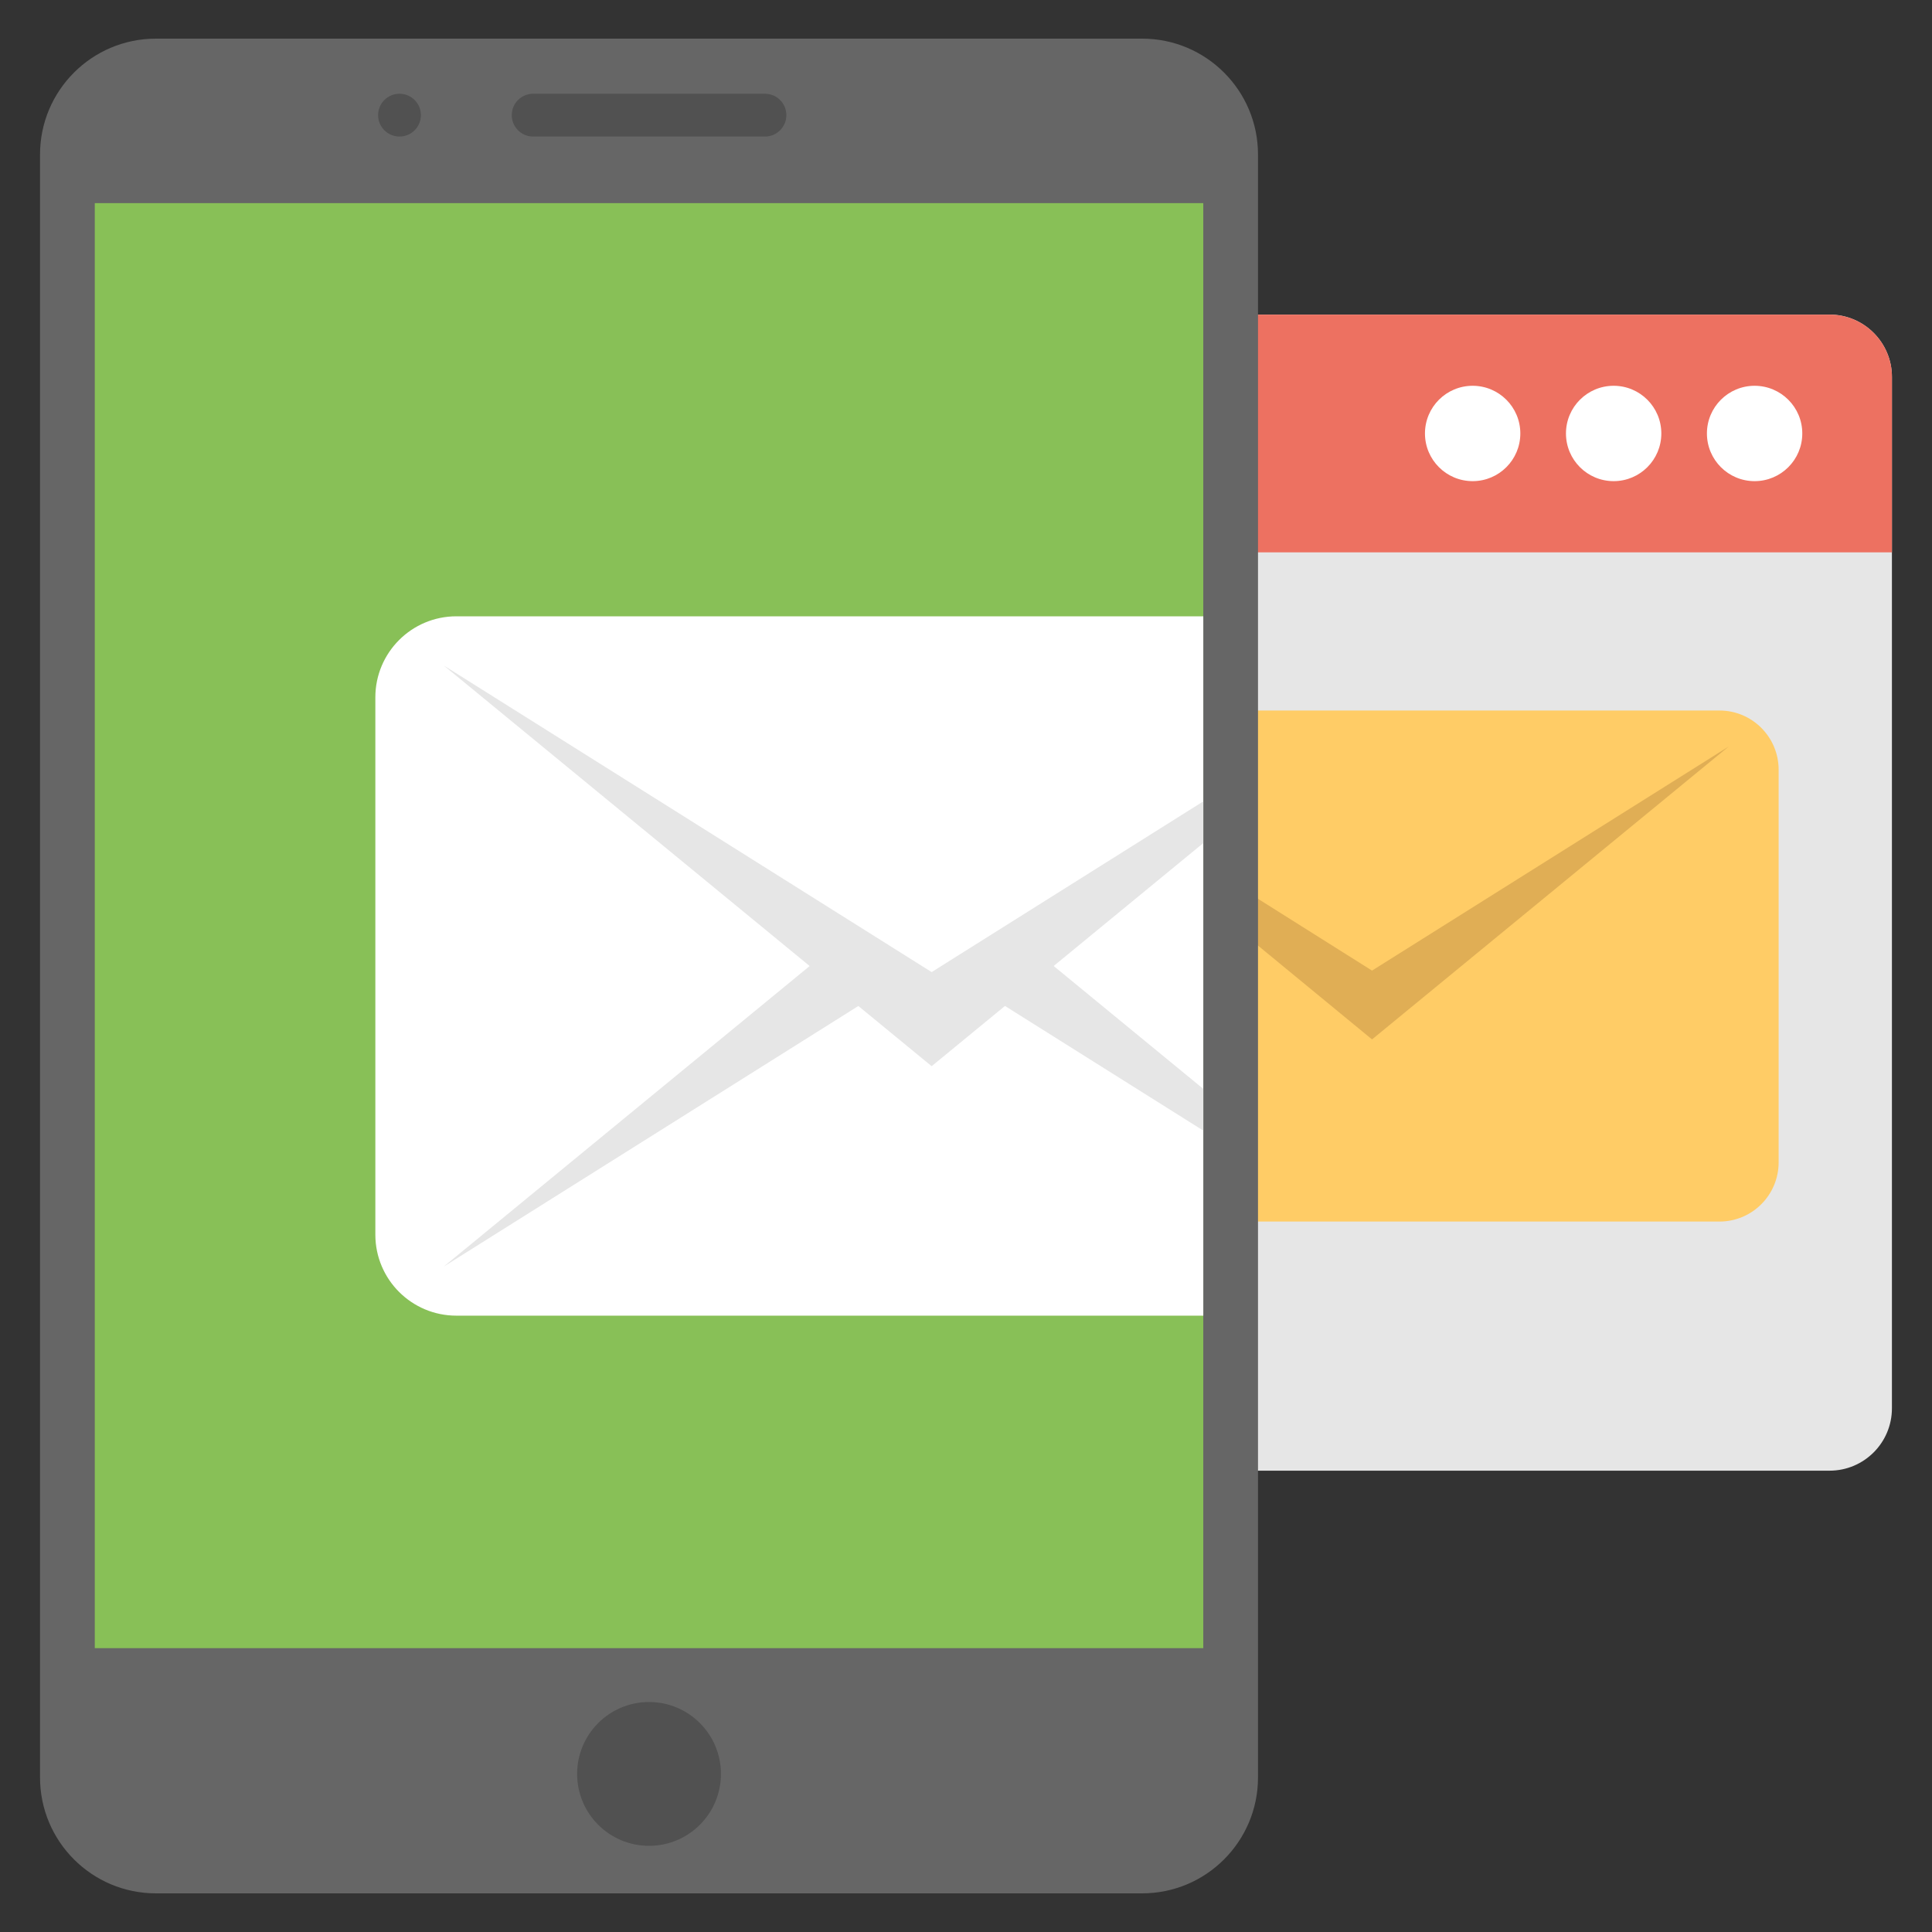 <svg id="Layer_1" enable-background="new 0 0 50 50" height="512" viewBox="0 0 50 50" width="512" xmlns="http://www.w3.org/2000/svg"><rect x="0" y="0" width="50" height="50" fill="#333333" stroke="none"/><g id="XMLID_4314_"><g id="XMLID_8426_"><path id="XMLID_8862_" d="m47.348 8.141h-28.075c-.892 0-1.615.723-1.615 1.615v26.69c0 .892.723 1.615 1.615 1.615h28.075c.892 0 1.615-.723 1.615-1.615v-26.689c.001-.892-.723-1.616-1.615-1.616z" fill="#e6e6e6"/><path id="XMLID_8793_" d="m48.964 14.295v-4.538c0-.892-.723-1.615-1.615-1.615h-28.076c-.892 0-1.615.723-1.615 1.615v4.538z" fill="#ed7161"/><g fill="#fff"><circle cx="45.409" cy="11.218" r="1.234"/><circle cx="41.761" cy="11.218" r="1.234"/><circle cx="38.112" cy="11.218" r="1.234"/></g></g><g id="XMLID_8095_"><path id="XMLID_8425_" d="m30.375 18.388h14.124c.846 0 1.532.686 1.532 1.533v10.16c0 .847-.686 1.533-1.532 1.533h-14.124z" fill="#fc6"/><path id="XMLID_8424_" d="m44.738 19.32-9.23 7.58-5.13-4.221v-.79l5.13 3.23z" fill="#e0ae55"/></g><g id="XMLID_4430_"><g id="XMLID_8011_"><path id="XMLID_8033_" d="m29.558 1h-25.522c-1.657 0-3 1.343-3 3v42c0 1.657 1.343 3 3 3h25.521c1.657 0 3-1.343 3-3v-42c.001-1.656-1.342-3-2.999-3z" fill="#666"/><path id="XMLID_8031_" d="m2.453 5.257h28.688v37.397h-28.688z" fill="#88c057"/><g fill="#515151"><path id="XMLID_8027_" d="m19.797 2.426h-5.999c-.306 0-.554.248-.554.554s.248.554.554.554h5.999c.306 0 .554-.248.554-.554s-.248-.554-.554-.554z"/><circle cx="10.339" cy="2.98" r=".554"/><circle cx="16.797" cy="45.909" r="1.861"/></g></g></g><g id="XMLID_4317_"><path id="XMLID_4429_" d="m31.141 15.95h-19.33c-1.158 0-2.097.939-2.097 2.097v13.905c0 1.159.939 2.097 2.097 2.097h19.33z" fill="#fff"/><path id="XMLID_4427_" d="m31.141 28.18-3.872-3.18 3.872-3.181v-1.079l-7.03 4.418-12.629-7.937 9.472 7.78-9.471 7.779 10.731-6.745 1.897 1.558 1.898-1.559 5.132 3.226z" fill="#e6e6e6"/></g></g></svg>